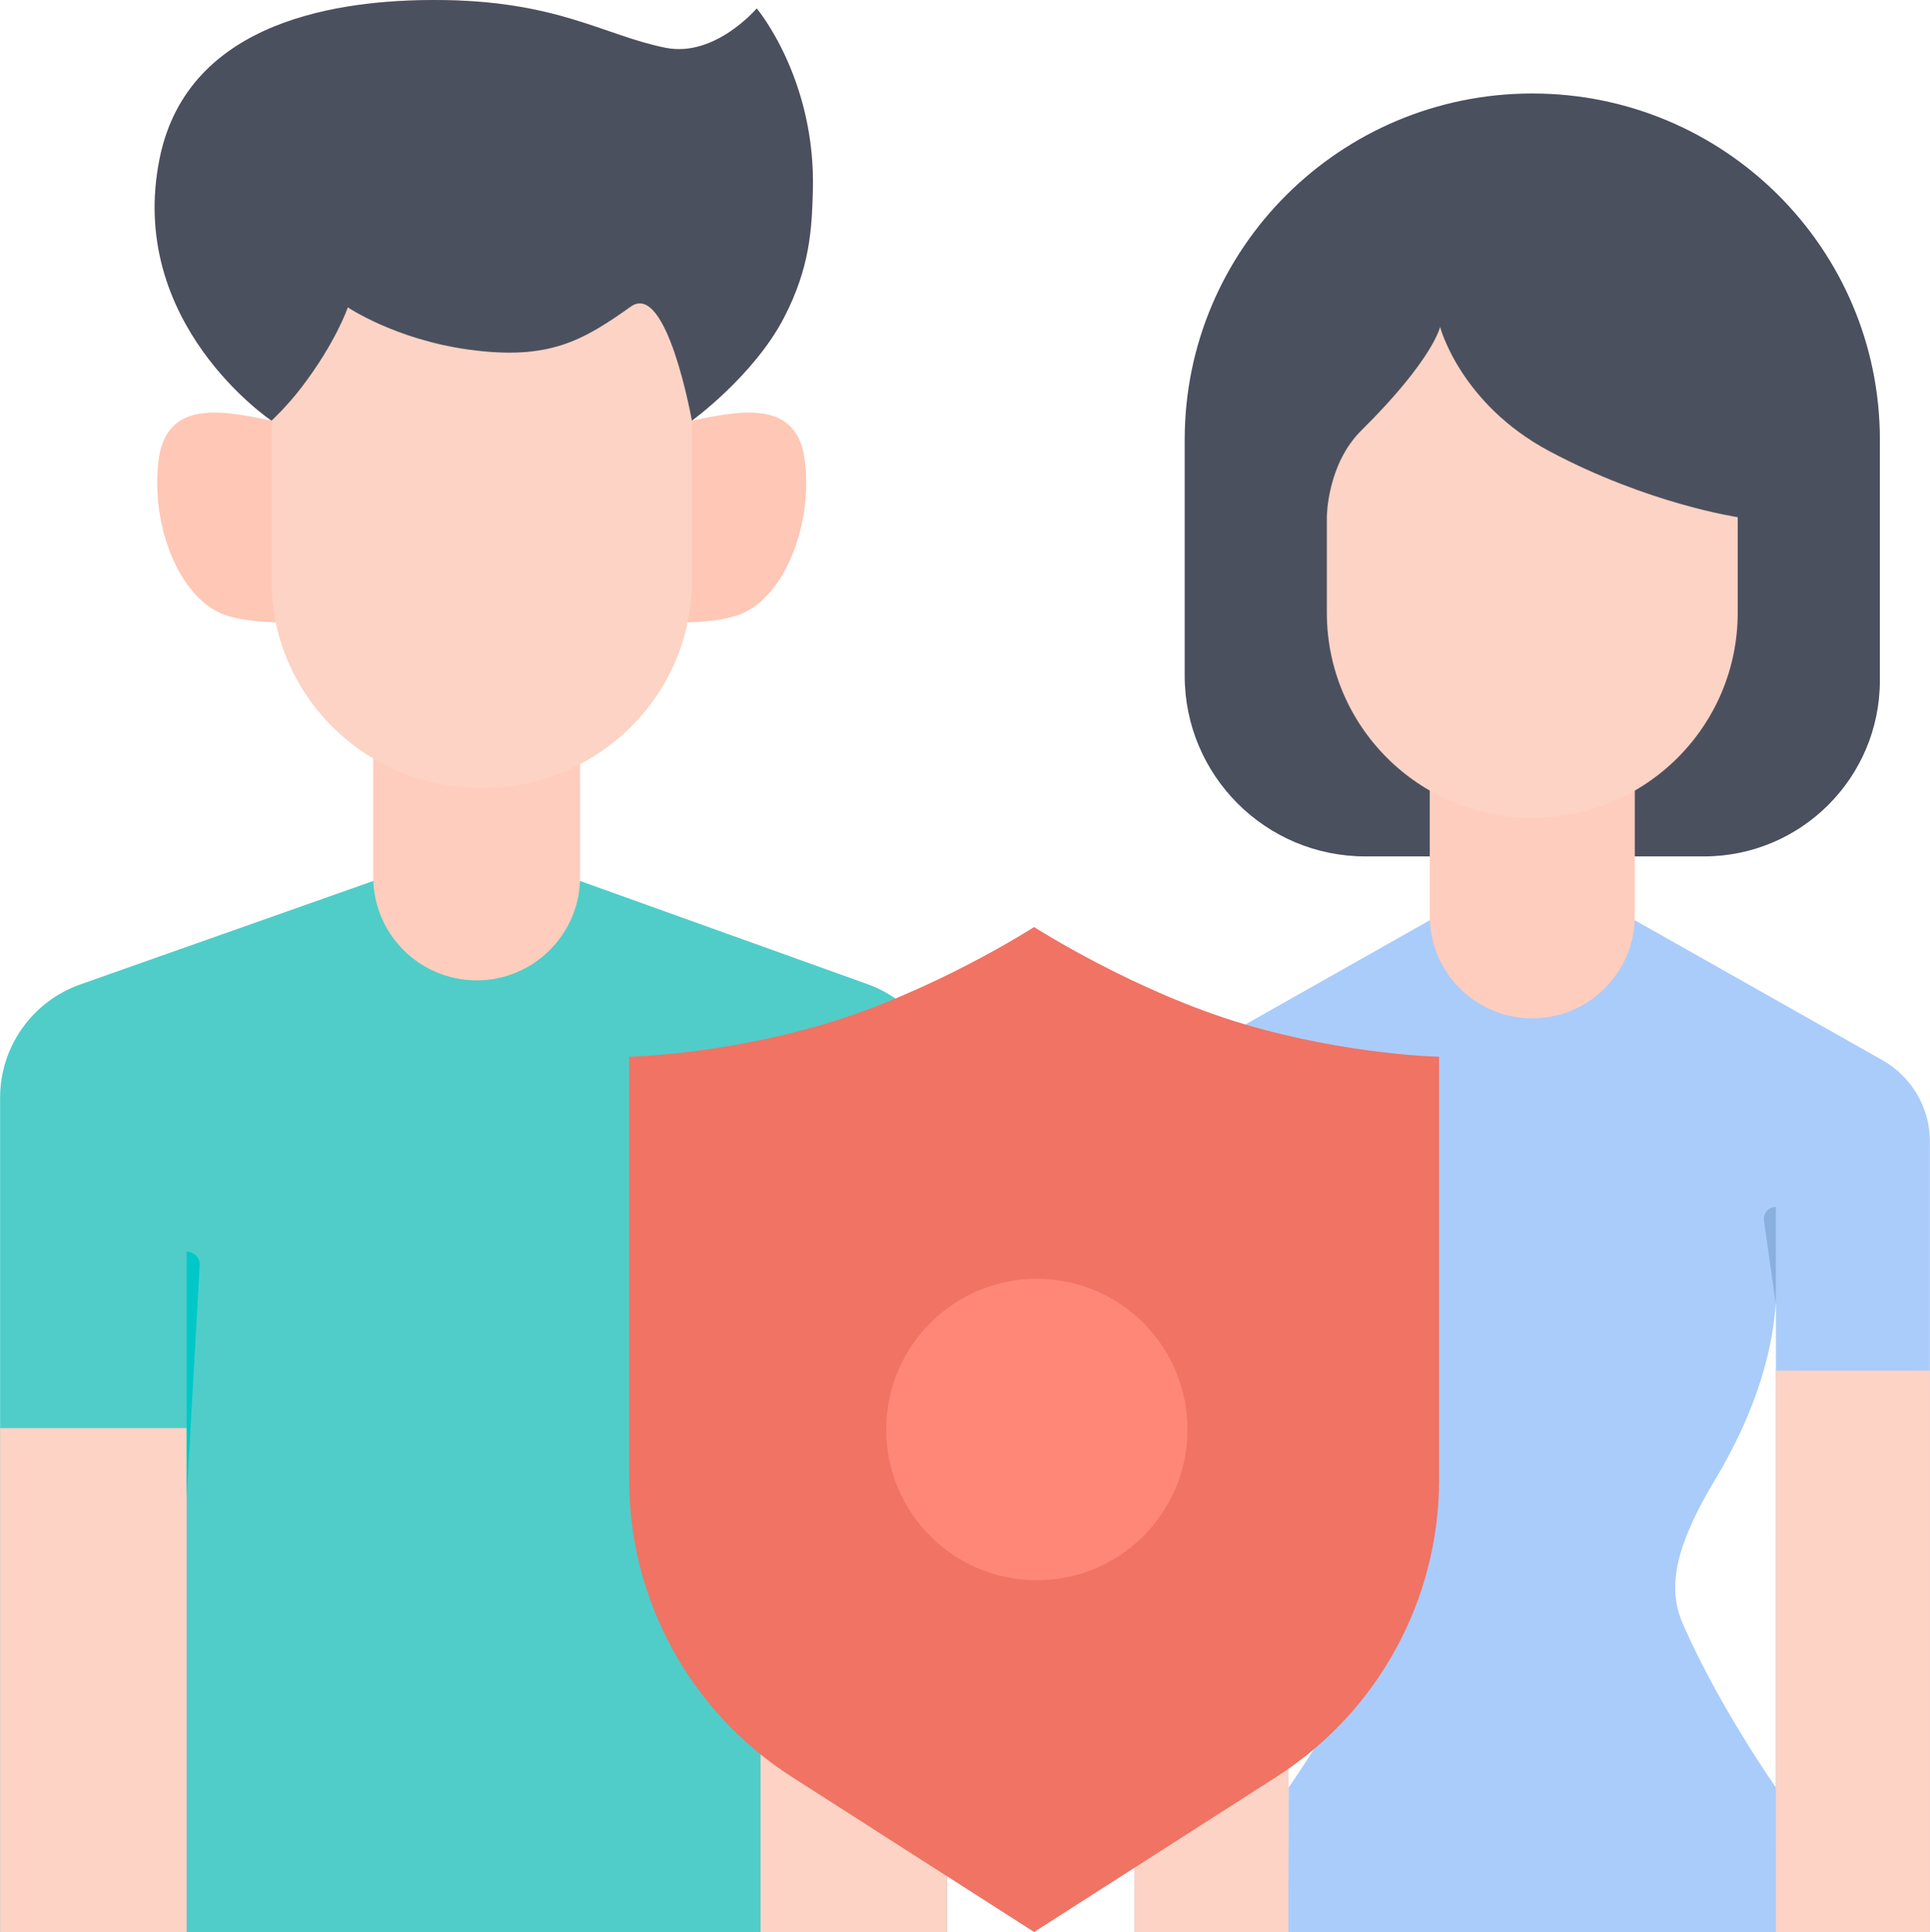 <?xml version="1.0" encoding="UTF-8"?><svg xmlns="http://www.w3.org/2000/svg" xmlns:xlink="http://www.w3.org/1999/xlink" data-name="Flat" height="496.0" preserveAspectRatio="xMidYMid meet" version="1.0" viewBox="8.2 8.0 495.6 496.0" width="495.6" zoomAndPan="magnify"><g><g id="change1_1"><path d="M401.671,32c-49.296,0-89.258,39.797-89.258,88.889v60.589c0,25.618,20.767,46.385,46.385,46.385h86.962c24.946,0,45.169-20.223,45.169-45.169v-61.805c0-49.092-39.962-88.889-89.258-88.889Z" fill="#4b505f"/></g><g><g id="change2_1"><path d="M339.011,340.222c.418,11.452,3.819,27.865,15.746,47.707,11.75,19.548,11.706,29.22,8.059,37.433-9.526,21.458-23.7,41.521-23.7,41.521l-.073,37.118h125.18v-37.118s-14.17-20.063-23.696-41.521c-3.646-8.213-3.691-17.885,8.059-37.433,11.274-18.756,14.93-34.449,15.649-45.783l-.012,161.855h39.553v-202.961c0-8.637-4.661-16.608-12.204-20.87l-63.571-35.919h-52.657l-63.571,35.919c-7.543,4.262-12.204,12.233-12.204,20.87v202.961h39.476l-.031-163.778Z" fill="#aaccfa"/></g><g id="change3_3"><path d="M464.222 359.864H503.775V504H464.222z" fill="#fcd3c4"/></g><g id="change3_4"><path d="M299.489 359.864H339.042V504H299.489z" fill="#fcd3c4"/></g><g fill="#8ab0e0" id="change4_1"><path d="M338.978,317.844v25.076l3.05-21.564c.262-1.854-1.177-3.511-3.05-3.511h0Z"/><path d="M464.222,317.844v25.076l-3.05-21.564c-.262-1.854,1.177-3.512,3.05-3.512h0Z"/></g><g id="change5_1"><path d="M401.335,214.492c-9.546,0-18.386-2.789-25.993-7.377v35.991c0,14.54,11.787,26.328,26.328,26.328s26.328-11.787,26.328-26.328v-36.23c-7.701,4.749-16.714,7.616-26.442,7.616h-.222Z" fill="#ffcdbe"/></g></g><g id="change3_1"><path d="M357.786,118.499c18.417-18.214,20.21-26.564,20.21-26.564,0,0,5.168,19.684,28.023,31.874,25.482,13.59,48.407,16.964,48.407,16.964v24.529c0,29.076-23.571,52.647-52.646,52.647h-.219c-29.075,0-52.646-23.571-52.646-52.647v-24.529s0-13.502,8.871-22.274Z" fill="#fcd3c4"/></g></g><g><g><g id="change6_1"><path d="M230.939,260.652l-73.767-26.478h-53.136l-75.187,26.544c-12.362,4.365-20.624,16.011-20.624,29.073v214.209H251.41v-214.33c0-13.003-8.188-24.609-20.471-29.018Z" fill="#50cdc8"/></g><g id="change5_2"><path d="M130.265,207.125c-9.633,0-18.553-2.815-26.229-7.444v33.434c0,14.673,11.895,26.568,26.568,26.568s26.568-11.895,26.568-26.568v-33.675c-7.771,4.793-16.866,7.685-26.683,7.685h-.224Z" fill="#ffcdbe"/></g><g id="change3_5"><path d="M8.225 374.638H56.131V504H8.225z" fill="#fcd3c4"/></g><g id="change3_6"><path d="M203.504 374.638H251.41V504H203.504z" fill="#fcd3c4"/></g><g id="change7_1"><path d="M56.13,329.33h0v62.939l3.347-59.398c.108-1.923-1.422-3.541-3.347-3.541Z" fill="#00c8c8"/></g><g id="change7_2"><path d="M203.504,329.33h0v62.939l-3.347-59.398c-.108-1.923,1.422-3.541,3.347-3.541Z" fill="#00c8c8"/></g></g><g><g fill="#ffc7b5" id="change8_1"><path d="M214.909,126.514c-1.797-15.613-15.365-13.439-29.044-10.514-.295,.063-1.273,.182-1.904,.257v40.829c0,3.671-.409,7.247-1.154,10.702,3.061,.034,10.401-.112,15.554-2.125,10.941-4.274,18.507-22.128,16.548-39.149Z"/><path d="M79.82,116.256c-.631-.075-1.604-.193-1.898-.256-13.679-2.925-27.248-5.099-29.044,10.514-1.959,17.02,5.607,34.875,16.548,39.149,4.71,1.84,11.788,2.116,15.548,2.124-.745-3.454-1.154-7.031-1.154-10.701v-40.83Z"/></g><g id="change3_2"><path d="M202.514,10.162s-10.696,12.643-23.373,10.116c-15.941-3.177-27.903-12.277-59.342-12.277-23.325,0-63.199,4.702-70.572,40.514-8.746,42.483,28.695,67.486,28.695,67.486v41.085c0,29.399,24.114,53.232,53.859,53.232h.223c29.746,0,53.86-23.833,53.86-53.232v-41.085s15.94-11.542,23.678-26.498c6.653-12.857,7.103-22.668,7.386-32.32,.852-28.955-14.415-47.02-14.415-47.02Z" fill="#fcd3c4"/></g><g id="change1_2"><path d="M185.865,116s-6.36-35.895-15.654-29.306c-12.37,8.77-21.061,13.908-41.734,11.043-18.755-2.599-30.959-10.828-30.959-10.828,0,0-3.051,9.009-11.945,20.608-3.754,4.896-7.65,8.484-7.65,8.484,0,0-37.442-25.003-28.695-67.486C56.6,12.703,96.474,8,119.799,8c31.439,0,43.401,9.1,59.342,12.278,12.677,2.527,23.373-10.116,23.373-10.116,0,0,15.266,18.065,14.415,47.02-.284,9.652-.734,19.463-7.386,32.32-7.738,14.955-23.678,26.498-23.678,26.498Z" fill="#4b505f"/></g></g></g><g><g id="change9_1"><path d="M327.828,270.968c-28.206-8.323-54.08-24.968-54.08-24.968,0,0-25.874,16.645-54.08,24.968-26.716,7.883-49.92,8.323-49.92,8.323v108.575c0,30.876,15.728,59.623,41.725,76.267l62.275,39.868,62.275-39.868c25.998-16.644,41.725-45.391,41.725-76.267v-108.575s-23.204-.44-49.92-8.323Z" fill="#f07364"/></g><g id="change10_1"><ellipse cx="274.451" cy="375" fill="#ff8778" rx="38.688" ry="38.7"/></g></g></svg>